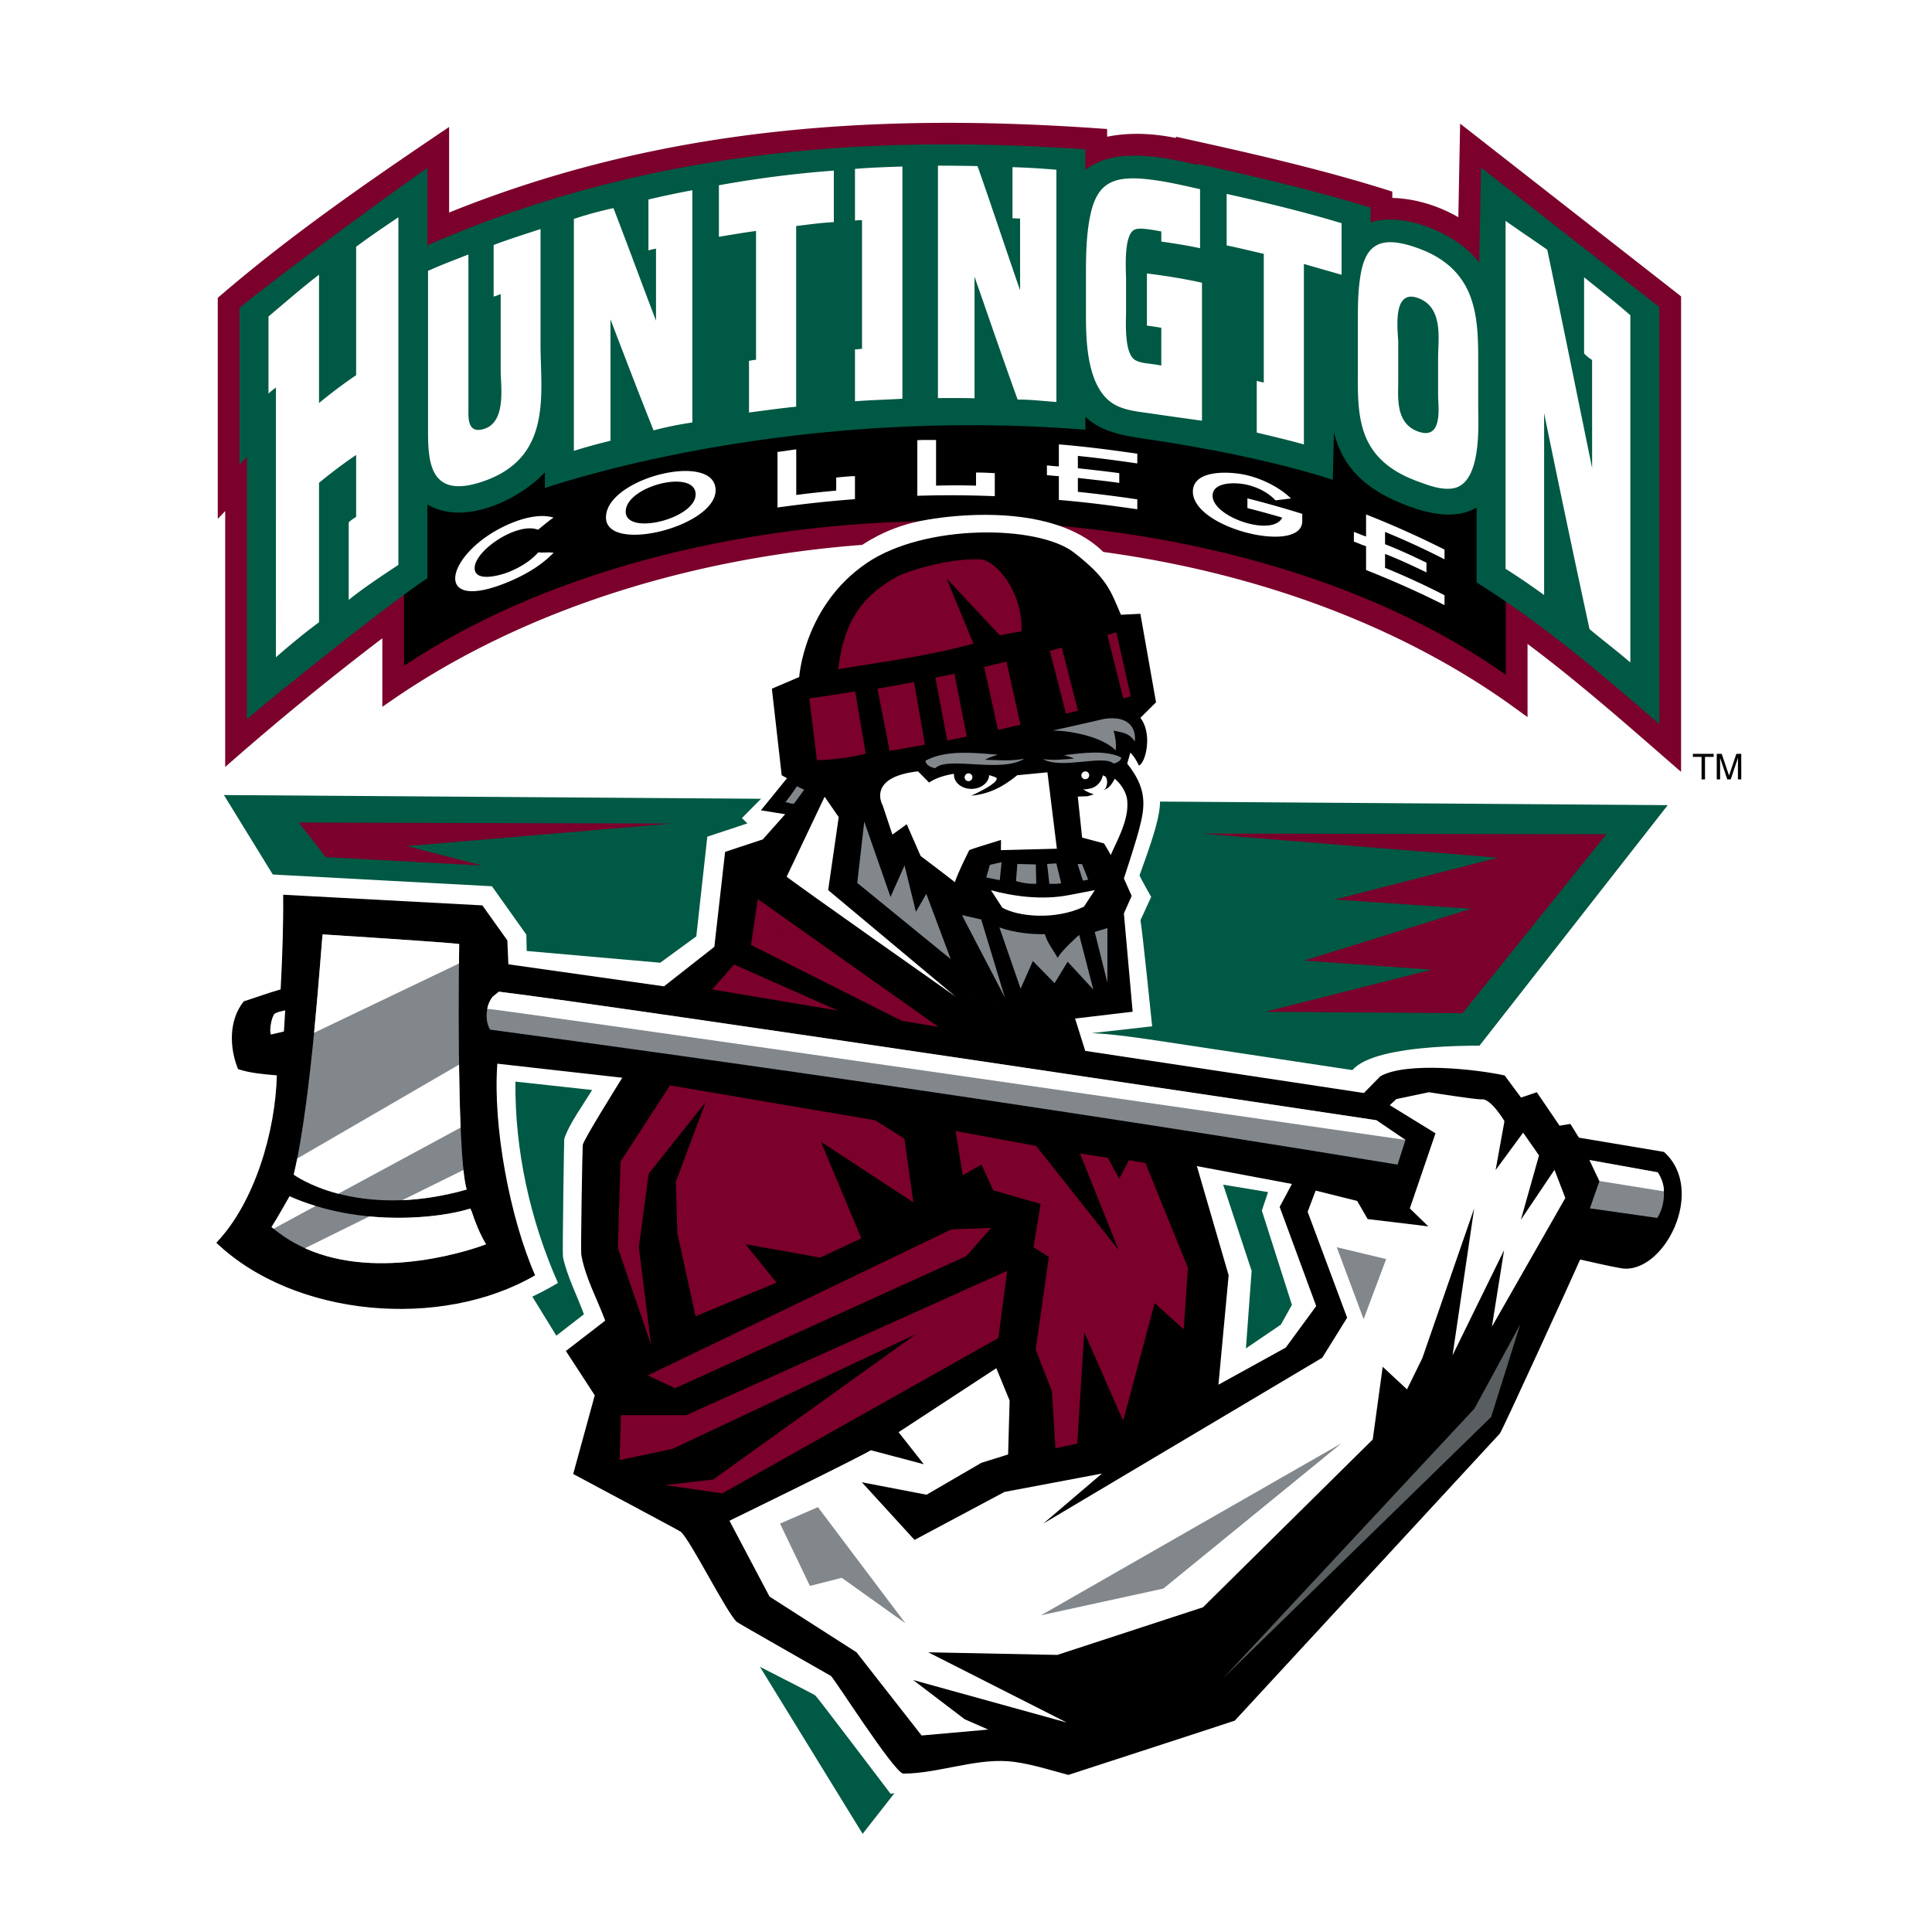 <svg xmlns="http://www.w3.org/2000/svg" width="2500" height="2500" viewBox="0 0 192.756 192.756"><g fill-rule="evenodd" clip-rule="evenodd"><path fill="#fff" d="M0 0h192.756v192.756H0V0z"/><path d="M117.322 13.767v-.125c7.254 1.592 14.506 3.22 21.588 5.474v.63c2.314.069 4.586.773 6.588 1.925l.178-9.338 22.045 17.236v47.444c-5.014-4.363-9.992-8.784-15.318-12.769v7.302c-.764-.548-1.52-1.11-2.291-1.648-30.07-20.973-79.203-21.021-109.708-.917-.76.501-1.506 1.024-2.259 1.537v-6.837a285.487 285.487 0 0 0-15.678 12.84V50.992l-.74.777V29.715c7.2-6.227 15.193-11.731 23.082-17.046v8.536c21.347-8.619 42.92-10.001 65.649-8.333v.769c2.267-.458 4.608-.331 6.864.126z" fill="#7b002b"/><path d="M40.313 37.573h109.919v29.752c-13.23-9.38-33.229-15.356-55.609-15.356-21.659 0-41.088 5.599-54.311 14.462V37.573h.001z"/><path d="M119.49 16.455v-.113c5.809 1.284 11.604 2.641 17.25 4.373v1.462c3.621-1.12 8.943 1.379 10.842 4.038l.18-9.496 17.789 13.907V72.25c-5.75-4.997-11.59-9.971-18.23-14.141v-7.474c-2.125 1.26-4.834.609-6.996-.213-3.957-1.504-6.35-3.669-7.236-7.279l-.117 4.721c-7.795-2.506-17.139-3.843-18.553-4.052-2.297-.34-4.498-.681-6.129-2.224v1.285c-28.856-2.297-50.972 4.844-53.925 5.813V47.12c-2.4 2.606-7.955 5.444-11.725 3.215v7.354c-3.774 2.473-15.591 11.963-18.003 14.058V45.572l-.741.777V30.723c3.52-2.974 16.101-12.174 18.744-13.964v7.711c23.454-10.26 46.582-10.867 65.65-9.575v2.055c2.954-2.332 7.745-1.288 11.2-.495z" fill="#005944"/><path d="M150.211 56.75V22.037c1.377.978 2.779 1.906 4.16 2.879 1.521 7.249 2.984 14.515 4.473 21.772V35.916a4.211 4.211 0 0 1-.799-.647v-7.603c1.547 1.25 3.111 2.468 4.615 3.786v34.646c-1.334-1.157-2.727-2.201-4.074-3.332a1884.16 1884.16 0 0 1-4.529-21.545V59.37a67.342 67.342 0 0 0-3.846-2.62zM26.787 39.276v-7.699c1.674-1.41 3.314-2.843 5.042-4.173v12.811a48.282 48.282 0 0 1 3.703-2.782V24.622c1.376-1.035 2.797-1.986 4.216-2.944v34.68c-1.672 1.109-3.374 2.224-4.957 3.494V52.12c.219-.229.484-.384.741-.551V45.39a48.543 48.543 0 0 0-3.703 2.782v13.91c-1.479 1.091-2.902 2.276-4.301 3.494V38.662c-.247.199-.52.381-.741.614zm15.917-12.251c1.304-.59 2.685-1.107 4.03-1.635v15.38c0 .883-.127 2.595 1.623 2.001 2.178-.739 1.596-4.302 1.596-5.765v-7.658c-.205.064-.503.208-.703.237v-5.142c1.538-.583 3.108-1.072 4.679-1.592V34.36c0 4.82 1.204 11.131-5.463 13.573-5.9 2.163-5.761-2.224-5.761-5.528v-15.38h-.001zm14.551 17.961V21.84a38.402 38.402 0 0 1 3.949-1.075c1.448 3.735 2.81 7.49 4.247 11.229v-7.185a6.71 6.71 0 0 0-.757.172v-5.077a98.129 98.129 0 0 1 4.382-.925v23.167c-1.286.201-2.632.454-3.868.796-1.473-3.681-2.886-7.382-4.3-11.078v12.111c-1.235.304-2.458.623-3.653 1.011zm14.47-21.361v-5.141a109.811 109.811 0 0 1 11.467-1.462v5.141c-1.253.057-2.517.24-3.759.387v18.026c-1.575.157-3.14.378-4.706.581v-5.162c.241-.02.456-.102.703-.086V23.045c-1.242.163-2.472.379-3.705.58zm13.577-6.775c1.573-.132 3.153-.18 4.732-.237v23.168c-1.578.1-3.157.126-4.732.258v-5.184c.236.016.465-.057.703-.043V21.969a3.302 3.302 0 0 0-.703.043V16.85zm8.276 22.867V16.528c1.318 0 2.631.015 3.95.043 1.455 4.119 2.811 8.265 4.246 12.39v-7.163c-.244.014-.508-.021-.758-.021v-5.099c1.459.042 2.932.134 4.381.258v23.167c-1.273-.079-2.592-.25-3.867-.236-1.475-4.077-2.877-8.173-4.301-12.261v12.132c-1.216-.041-2.435-.021-3.651-.021zm20.852-12.434c1.82.227 3.717.527 5.492.925v13.768c-1.67-.234-3.338-.464-5.004-.71-1.193-.176-2.436-.275-3.496-.788-3.168-1.535-3.076-7.014-3.076-9.516v-3.528c0-1.916.025-3.875.396-5.771.721-3.674 2.502-4.304 6.879-3.629 1.381.212 2.756.542 4.109.838v5.894c-1.258-.275-2.582-.481-3.867-.666v-1.011c-.502-.086-1.004-.186-1.514-.237-.373-.037-.781-.09-1.135.055-1.145.469-.867 4.15-.867 4.979v3.205c0 .963-.213 4.14.895 4.823.445.275 1.139.336 1.676.404.318.04.631.095.945.15v-3.765a26.06 26.06 0 0 0-1.434-.215v-5.205h.001zm7.953-2.797v-5.141c3.871.859 7.707 1.789 11.467 2.925v5.142c-1.256-.351-2.506-.719-3.76-1.076v18.005c-1.553-.435-3.131-.805-4.705-1.183v-5.163c.229.065.467.124.703.172V25.325c-1.236-.277-2.461-.591-3.705-.839zm13.09 11.745v-3.958c0-1.616 0-3.266.277-4.872.527-3.064 2.031-3.975 5.727-2.637 6.17 2.237 6.004 7.309 6.004 11.961v3.937c0 1.641.387 7.617-2.543 8.066-1.178.181-2.428-.313-3.461-.688-6.393-2.323-6.004-6.873-6.004-11.809l4.029-2.022v3.786c0 1.647-.301 4.23 1.975 5.056 2.535.919 2.002-2.521 2.002-3.592V35.673c0-1.818.557-5.017-2.002-5.938-2.674-.963-1.975 3.443-1.975 4.475l-4.029 2.021zM136.293 56.87c2.678 1.064 5.297 2.22 7.826 3.506v-.991a76.861 76.861 0 0 0-5.932-2.732v-1.386c1.412.549 2.789 1.193 4.133 1.842v-.97c-1.344-.649-2.721-1.293-4.133-1.841V53.07a76.659 76.659 0 0 1 5.932 2.732v-.97a93.386 93.386 0 0 0-7.826-3.505v2.198c-.416-.121-.801-.321-1.215-.455v.97c.414.133.797.334 1.215.456v2.374zm-6.369-5.604a102.506 102.506 0 0 0-5.469-1.544v.971c1.17.29 2.324.617 3.477.95-.973 1.969-6.951-.047-6.951-2.178 0-1.415 2.322-1.367 3.475-1.089 1.084.261 2.119.803 2.795 1.544.52-.054 1.039-.139 1.557-.178-1.072-1.062-2.738-1.92-4.352-2.317-1.77-.435-5.443-.584-5.443 1.624 0 3.711 10.912 6.29 10.912 2.95v-.733h-.001zm-24.281-1.385c2.625.214 5.23.552 7.826.931v-.99a133.368 133.368 0 0 0-5.93-.752v-1.387c1.377.16 2.76.3 4.131.496v-.971c-1.371-.195-2.754-.334-4.131-.495v-1.228c1.984.206 3.961.459 5.93.753v-.971c-2.596-.378-5.201-.717-7.826-.931v2.198c-.393-.015-.797-.067-1.191-.099v.971c.395.032.799.084 1.191.099v2.376zm-14.122-.416c2.566-.08 5.163-.065 7.729.039v-2.297c-.621-.027-1.248-.072-1.871-.06v1.307a67.087 67.087 0 0 0-3.987 0V43.9c-.622 0-1.25-.02-1.871.02v5.545zM77.57 50.633c2.568-.359 5.134-.635 7.729-.832v-2.297c-.625.013-1.25.083-1.871.138v1.307c-1.326.12-2.67.259-3.986.436v-4.554c-.624.081-1.246.188-1.871.257v5.545h-.001zm-15.143.416c0-2.571 6.976-4.302 6.976-1.723 0 2.431-6.976 4.154-6.976 1.723zm-1.969.574c0 3.647 10.938.933 10.938-2.712 0-3.923-10.938-1.24-10.938 2.712l-6.757 3.485c-.717.821-1.751 1.463-2.844 1.921-.856.359-3.5 1.129-3.5-.356 0-1.765 4.266-4.619 6.319-3.822.515-.393 1.005-.854 1.556-1.208-1.373-.426-3.148.088-4.375.614-6.36 2.722-8.095 9.181 0 5.742 1.665-.707 3.21-1.641 4.375-2.851-.509-.078-1.022.016-1.531-.04l6.757-3.485zM85.796 186.168L35.07 85.21l122.713-.39-71.987 101.348z" fill="#fff"/><path fill="#005944" d="M22.341 79.322l144.05 1.007-37.555 47.985.463 7.975-6.322-.49-36.912 47.162L22.341 79.322z"/><path d="M125.896 120.783l.619-1.848-4.477-.738 2.838 8.598-.57 7.736 3.494-2.379 1.094-1.967-2.998-9.402zM25.643 108.91c-1.195-.129-2.347-.373-3.361-1.045-1.317-3.17-1.6-6.928.881-9.666l3-.967c.141-3.342.186-6.687.148-10.03l22.77 1.22 3.433 4.828.036 1.63 13.32 1.172 3.6-2.63 1.099-9.945 4-1.327-.548-.528 2.696-2.718-.805-1.989-.148-4.66-.536-4.659 3.021-1.166c.113-1.649 2.688-11.648 12.762-14.269 2.872-.748 19.156-3.301 21.667 7.668 1.209.043 1.828-.07 3.006.194l3.525 16.727-4.42.115c1.482 2.591 1.326 3.786-1.1 10.484.211.46 1.164 2.136 1.164 2.136l-1.068 2.329c.152.68 1.166 10.581 1.166 10.581l-6.02.68c2.783.111 6.881.809 9.635 1.215l16.365 2.473c2.336-2.752 13.398-2.523 16.34-2.334l4.615 3.062-.127 1.943.66 1.119 1.33.293 1.66 2.223 3.869.561 1.578 2.635c-.281 3.248-1.357 9.141-4.211 11.117l-1.756-.588c-.928 2.148-6.939 19.08-7.004 19.143l-27.797 27.041c-.039.039-15.75 5.131-17.486 5.697-.621-.166-5.785-1.57-5.859-1.559-3.967.576-7.925 1.234-11.888 1.852-.614-.801-7.302-9.641-7.513-9.816-.204-.17-10.063-5.16-10.952-5.615l-4.165-9.082-11.083-6.652 2.272-8.375-3.32-5.076 4.164-3.227c-.656-1.797-1.72-3.881-2.093-5.729-.065-.322.111-11.715.128-11.766.491-1.525 1.937-3.461 2.78-4.885l-7.649-.834c-.072 6.861 1.479 13.85 4.244 20.088-11.811 7.035-26.866 5.475-36.64-4.074 3.972-4.111 6.079-9.394 6.615-15.015z" fill="#fff"/><path d="M119.412 116.342l3.17 10.895-1.018 10.916 6.719-3.705 3.035-4.141-3.646-9.893 1.225-2.291-9.485-1.781zm-92.391-13.123l1.307-.305.128-2.107s-.974.174-1.11.387c-.303.468-.48 1.628-.325 2.025zm68.312-3.791L82.626 88.807l1.053-7.28-1.405-2.037-3.788 7.976c.696.605 16.847 11.962 16.847 11.962l11.929 2.193 1.012 3.225 27.803 4.203 1.645-1.674c2.645-1.484 9.688-.676 12.396-.078l1.635 2.207 1.574-.531 2.271 3.338 1.08-.176.85 1.369 8.484 1.422c4.316 3.848-.07 12.326-4.283 11.605-1.357-.232-2.727-.58-4.076-.867-.756 1.713-7.777 17.105-8.018 17.365l-26.434 28.633c-.035.035-14.977 4.889-16.609 5.422-1.869-.496-4.121-1.229-6.061-1.367-3.354-.24-7.066 1.236-10.406 1.236-.859 0-6.939-9.578-7.231-9.748-.725-.422-9.271-5.277-9.384-5.385-1.09-1.047-4.577-8.084-5.585-8.994-.109-.1-9.948-5.34-10.737-5.764l2.152-7.85-2.88-4.424 3.922-3.029c-.798-2.162-1.993-4.297-2.388-6.586-.066-.387.116-10.842.148-10.955.207-.711 3.305-5.654 3.941-6.693l-12.462-1.402c-.468 6.244 1.258 15.408 3.767 21.113-9.332 5.438-23.995 4.207-31.803-3.246 3.884-4.07 5.902-11.207 6.039-16.701-1.304-.115-2.623-.211-3.873-.623-.865-2.123-.947-4.877.571-6.762 1.229-.389 2.439-.84 3.679-1.193.166-3.145.281-6.293.253-9.442l19.871 1.061 2.492 3.49.104 2.389 15.526 2.199 5.025-3.943 1.073-9.474 3.758-1.242 2.238-2.514-2.423-.389 2.604-3.203-.531-.292-.981-8.639 2.729-1.165s.459-7.086 6.714-11.357c5.799-3.959 17.11-3.836 20.687-1.068 3.324 2.572 3.652 3.786 4.695 6.213l1.941-.097 1.562 8.833-1.568 1.553-1.309 4.563c1.854 2.327 1.826 3.979 1.32 6.019-.268 1.295-1.65 5.436-1.65 5.436l.777 1.746-.777 1.748.875 9.805-5.748.68-11.925-2.193z"/><path d="M150.064 124.73l-1.217 7.637 7.326-12.842-1.08-2.812-3.355 4.984 1.811-6.42-1.586-2.273-2.746 3.736.883-4.879s-1.342-2.279-2.275-2.18c-.461.047-5.258-.709-5.258-.709l-3.256.684-.654.607 4.562 2.807-2.561 7.494 1.844 1.791-6.049-.729-1.047-1.807-4.143-1.033-.799 2.115 3.939 10.566-2.48 3.992-27.83 16.547 5.852-4.99-9.73 1.836-8.973 4.787-5.254-5.752 6.452 1.242 5.472-3.182 2.668-.834.15-5.375-1.326-3.232-9.754 6.385 2.519 3.195-5.28-1.396c-1.906 1.09-14.111 7.035-14.111 7.035l3.999 7.568 8.678 5.557 6.493 8.301 6.647-.592-2.346-1.027-5.143-3.914 15.323 4.24-13.819-7.008 12.874.262 14.541-4.754 16.934-16.74.994-7.254 2.424 2.254 1.529-3.113 5.174-14.941-2.158 14.654 5.142-10.488zM108.066 78.742c.195.025.402-.007.734-.08.752-.164 1.17-.875 1.227-1.311l.264.125a.929.929 0 0 1 .166.555c-.002.254-.064.4-.152.631l-.195.146c.48-.114.812-.534 1.104-1.116 0 0 1.311 1.019 1.262 2.523.07 1.868-1.291 4.138-1.65 5.097-.148-.295-.68-1.164-.68-1.164l-2.184-.583-.432-4.091.973-.035c.242-.061.389-.109.633-.194a3.418 3.418 0 0 1-1.07-.503zM92.696 78.075c.673-.451 1.56-.733 2.489-.872l-.005.095c-.008.777.771 1.408 1.739 1.408.951 0 1.732-.608 1.767-1.367.266.07.506.153.713.25.336.388-1.42 1.311-2.492 1.796 2.041-.194 3.392-1.082 4.582-2.039l3.014-.291.941 7.62-5.582.146.01-1.02c-1.037.329-2.875.874-3.166 1.02 0 0-1.066 2.085-1.439 3.203-.125-.141-3.415-2.621-3.415-2.621l-1.385-3.169-1.43 1.034-.97-2.912s-1.65-2.815 3.525-3.398l1.104 1.117z" fill="#fff"/><path d="M61.819 145.672l5.27-1.115L91.4 133.102l-20.25 14.512-4.831.553 5.744.826 27.545-15.498.879-6.699-32.017 14.395h-6.526l-.125 4.481zm2.808-8.449l2.725 1.279 29.062-13.18 2.476-2.816-3.966.148-30.297 14.569zm22.692-25.45l2.917 1.834.893 6.357-9.229-6.051 4.035 9.631-4.095 1.926-7.463-1.332 3.098 3.832-8.079 3.354-1.817-8.277-.149-5.147 2.972-7.941-5.685 7.145-.977 7.332 1.22 9.746-3.311-9.678.257-8.611 4.941-7.604 20.472 3.484zm26.97 4.27l4.238 10.459-.426 6.125-2.898-2.611-3.145 11.738-3.881-8.838-.695 11.109-2.184.469-.342-5.672-1.625-4.178 1.314-9.238-1.531-.971.709-4.32-4.719-1.352-1.188-2.568-1.86 1.061-.719-4.412 8.036 1.482 8.242 10.404-3.873-9.656 2.785.447 1.137 2.082.973-1.857 1.652.297zm-30.677-15.217l-12.553-2.105 2.175-2.495 10.378 4.6-8.01-11.128 18.031 12.757-3.662-.605-15.041-7.57.671-4.582 8.011 11.128z" fill="#7b002b"/><path d="M45.814 94.188c-.923-.158-13.623-.964-13.623-.964-.15.925-1.084 16.415-2.885 23.967 0 0 6.191 4.604 17.257 1.49-.81-2.669-.87-15.968-.749-24.493zm1.106 26.388c-2.942.949-10.925 1.912-18.028-1.219-.488.834-1.204 2.143-1.8 3.059 7.697 6.639 20.244 2.172 21.401 1.729-.65-1.094-1.14-2.357-1.421-3.246l-.152-.323zM49.778 98.949l-.628.514c-.759.975-.749 2.482-.247 3.264 2.267.314 45.278 6.002 90.531 13.467l.791-2.465-2.893-1.955c0-.001-76.435-11.493-87.554-12.825z" fill="#82878c"/><path d="M27.294 122.588l-.203-.172c.597-.916 1.312-2.225 1.8-3.059.857.379 1.727.697 2.597.963l-4.194 2.268zm19.626-2.012l.152.322c.281.889.771 2.152 1.421 3.246-1.003.383-10.561 3.791-18.069.393l6.428-3.174c4.361.414 8.215-.189 10.068-.787zm-.683-3.847c.092.867.2 1.537.327 1.953-2.379.67-4.528.984-6.435 1.064l6.108-3.017zm-.44-10.51c.029 2.24.08 4.396.159 6.279L33.748 119.1c-2.902-.764-4.442-1.908-4.442-1.908.12-.504.235-1.039.348-1.604l16.143-9.369.017-12.03-.023 1.94-14.454 6.914c.496-5.072.778-9.35.854-9.819 0 0 12.7.807 13.623.964l-.017 12.031z" fill="#fff"/><path d="M77.824 152.008l3.78-1.641 8.728 11.586-6.349-4.533-3.177.805-2.982-6.217zm56.014-8.01l-17.768 14.494-12.205 2.664 29.973-17.158-.469-19.562 4.928 1.182-2.248 5.996-2.68-7.178.469 19.562z" fill="#82878c"/><path fill="#7b002b" d="M119.842 83.167l40.422.066-14.35 17.857-19.66-.149 16.594-4.195-12.741-.906 16.663-5.173-13.598-.921 16.281-4.174-29.611-2.405zM66.964 82.167l-26.372 2.247 7.505 1.937-15.591-.837-2.693-3.446 37.151.099z"/><path fill="#595e60" d="M122.041 167.432l26.729-26.057 2.91-9.254-4.584 8.422-25.055 26.889z"/><path d="M158.588 115.746l6.816 1.227c.879 1.311.758 3.289-.059 4.539l-6.723-.955.959-2.73-.993-2.081z" fill="#82878c"/><path d="M49.767 98.938c11.12 1.332 87.555 12.824 87.555 12.824l2.891 1.967s-91.532-13.225-91.607-13.076c.087-.432.26-.852.534-1.201l.627-.514zM158.58 115.734l6.814 1.227c.174.258.635 1.051.615 1.9l-6.439-1.035-.99-2.092zM98.873 88.822l1.121 1.732c1.59.917 5.326 1.262 8.154-.097l1.084-1.65-2.527.485c-2.756.557-5.725.102-7.832-.47z" fill="#fff"/><path d="M83.624 66.771c4.482-.775 8.317-1.168 13.5-2.553l-2.691-6.517 5.312 5.68 2.176-.395c.135-3.883-2.506-7.136-4.199-7.183-3.494-.098-7.504 1.343-8.074 1.65-4.111 2.216-5.494 5.087-6.024 9.318z" fill="#7b002b"/><path d="M112.035 70.654c3.393.485 2.496 5.387 1.594 5.727-.785-1.675-1.607-1.941-2.99-1.941-1.02 0-1.51.534-2.531.68-.402-1.044-.932-1.48-1.334-2.524 1.803-.631 2.779-1.213 4.674-1.456.579.291-.067-.583.587-.486z"/><path d="M110.18 71.722c2.285-.339 3.197.776 3.043 2.252-.533-.747-.969-.869-2.133-1.072l.096.3.068.364.068.437.021.388-.029.485c-1.338-1.398-4.59-1.99-6.291-1.99.887-.186 5.157-1.164 5.157-1.164z" fill="#82878c"/><path d="M112.07 69.683l-1.59-6.337.678-.201.225-.057 1.436 6.382-.749.213zm-6.132-5.068l1.611 6.286-1.193.305-1.619-6.274 1.201-.317zm-5.52 1.399l1.396 6.293-1.969.452-.27.06-1.393-6.276 2.236-.529zm-5.192 1.197l1.229 6.278-1.951.391-1.178-6.265 1.9-.404zm-4.028.831l1.09 6.256c-1.212.221-2.392.424-3.533.609l-1.213-6.188c1.187-.207 2.407-.431 3.656-.677l-9.695 7.805-.753-6.138.314-.073c1.347-.19 2.771-.408 4.257-.654l1.051 6.193c-2.15.623-4.869.671-4.869.671l9.695-7.804z" fill="#7b002b"/><path d="M79.511 78.444c-.32.522-1.156 1.602-1.156 1.602.4 0 .472.182.872.122l1.009-1.383c-.085-.013-.725-.341-.725-.341zM99.709 92.525c1.459.547 3.252.699 4.537.679.275.922.764 1.457 1.285 2.378.225-.612 2.139-2.311 2.139-2.311l1.408 5.455-2.559-2.776-1.303 2.138-2.166-2.204-1.225 2.756-2.116-6.115zM97.895 91.738l2.359 7.776-4.28-8.212 1.921.436zM111.088 76.172c.355-.061.76-.272.787-.596-1.594-.797-3.955-.431-5.715-.233.338.087.697.191.996.345-1.047.072-2.062.202-3.094.047 1.823 1.051 6.032-.461 7.026.437zM93.312 76.639c-.445-.062-.952-.316-.978-.74 2.033-1.13 5.002-.772 7.219-.605-.43.132-.887.288-1.268.505 1.318.04 2.598.156 3.902-.101-2.324 1.472-7.596-.289-8.875.941z" fill="#82878c"/><path d="M108.283 76.964c.215 0 .387.173.385.388a.393.393 0 0 1-.393.388.385.385 0 0 1-.385-.388.397.397 0 0 1 .393-.388zM96.633 77.158c.214 0 .386.174.384.389a.393.393 0 0 1-.392.388.384.384 0 0 1-.385-.388.394.394 0 0 1 .393-.389z" fill="#fff"/><path fill="#82878c" d="M86.228 81.973l-.7 6.115 9.329 7.61-2.44-6.518-1.036 1.792-1.134-4.631-1.399 3.146-2.62-7.514zM107.508 86.198l.539 1.664.52-.097-.605-1.548-.454-.019zm-3.039 0l.225 1.979h.764l.418-.049-.486-1.99-.921.06zm-2.967 0l-.135 1.708s.988.314 2.021.27l-.043-1.933-1.843-.045-1.574-.179-1.168.269-.36 1.259 1.348.269.18-1.797 1.574.179zM109.223 92.981l1.261 5.048v-5.437l-1.261.389z"/><path d="M168.9 75.21h2.073v.306h-.864v2.245h-.345v-2.245h-.864v-.306zM173.393 77.761v-1.507c0-.075.006-.397.006-.636h-.006l-.719 2.143h-.342l-.717-2.139h-.006c0 .235.006.558.006.632v1.507h-.334V75.21h.494l.729 2.157h.008l.725-2.157h.49v2.551h-.334z"/></g></svg>